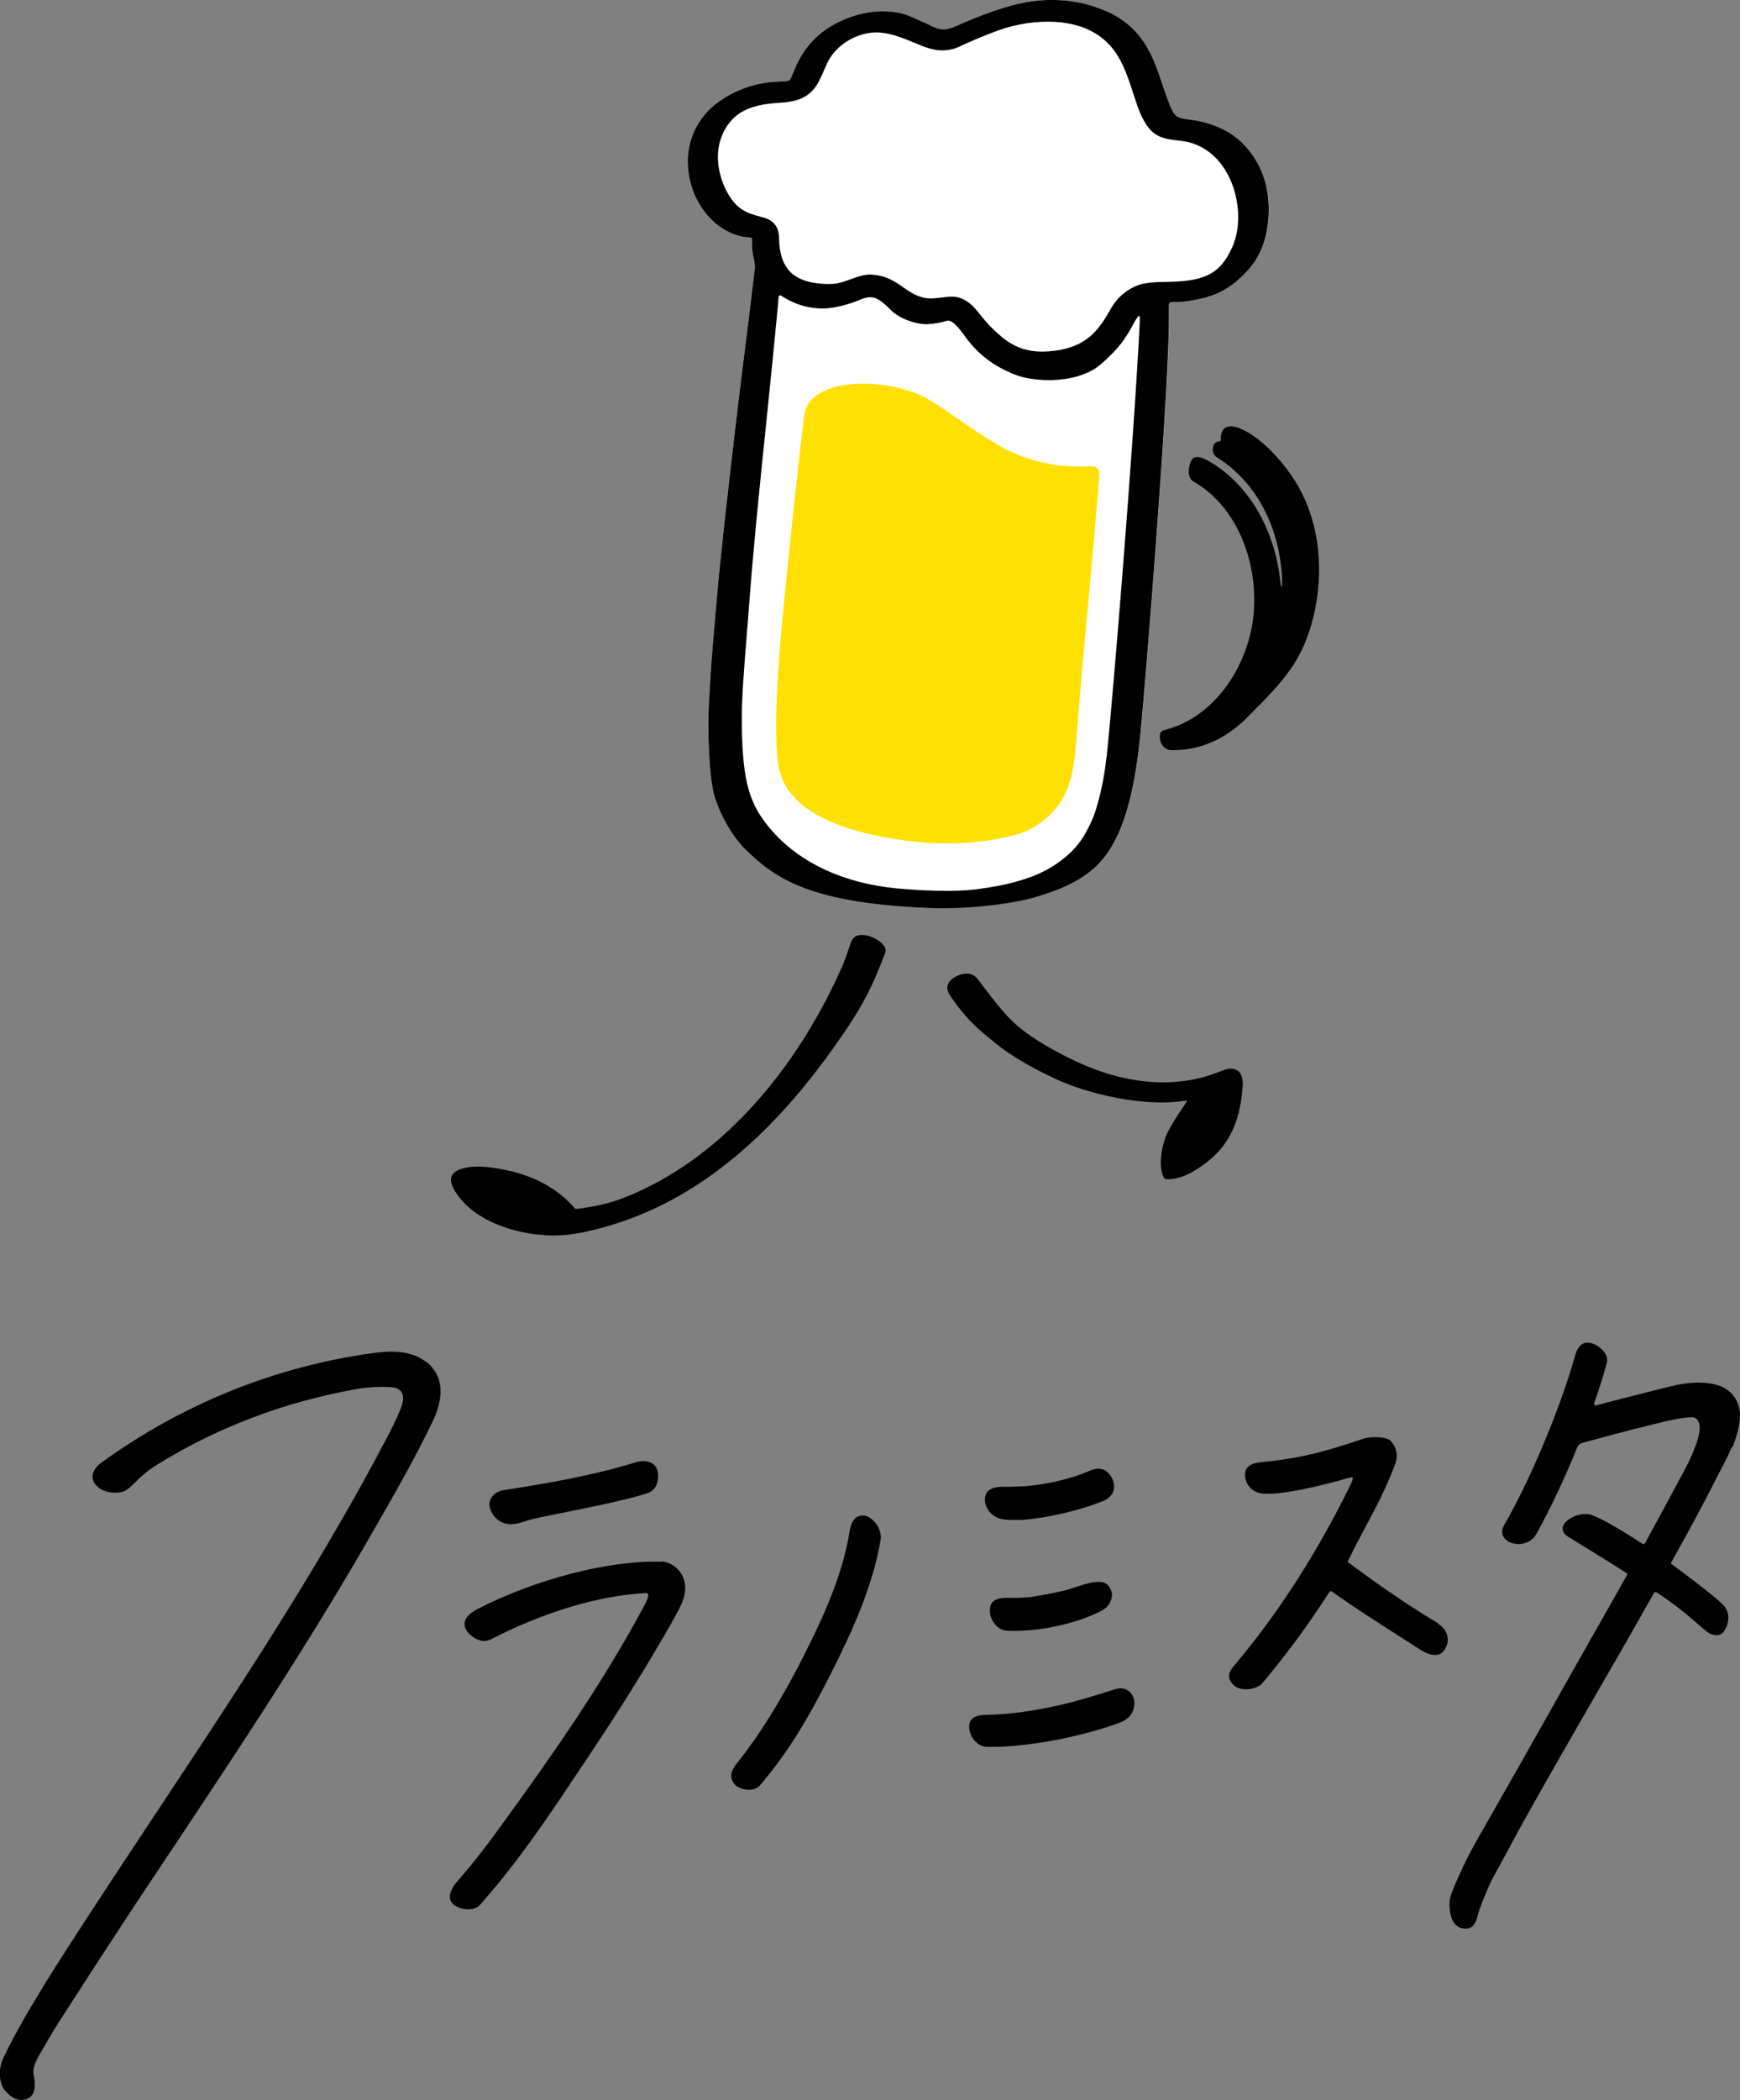 <?xml version="1.0" encoding="UTF-8"?><svg id="_イヤー_2" xmlns="http://www.w3.org/2000/svg" viewBox="0 0 109.12 131.6"><rect x="0" y="0" width="109.12" height="131.6" fill="#808080" stroke="none"/><defs><style>.cls-1{fill:#fff;}.cls-2{fill:#ffe000;}</style></defs><g id="_イヤー_4"><g><g><path d="M26.67,85.31c-.97-.72-2.25-.66-3.25-.52-6.11,.82-12.01,3.2-17.08,6.88-.31,.22-.5,.52-.53,.8-.02,.22,.05,.43,.22,.61,.5,.56,1.52,.54,1.87,.31,.2-.12,.37-.29,.57-.49,.32-.32,.72-.71,1.44-1.15,3.81-2.35,8.05-3.94,12.6-4.73,.75-.13,2.03-.15,2.32-.04,.41,.16,.54,.48,.39,1.02-.1,.37-.5,1.22-.82,1.84-1.15,2.2-2.41,4.47-3.88,6.96-3.35,5.69-7.06,11.28-10.65,16.69-1.83,2.76-3.72,5.61-5.55,8.45-1.18,1.83-2.14,3.37-3.04,4.97-.41,.73-.76,1.4-1.07,2.05-.37,.78-.23,1.63,.09,2.03,.25,.31,.63,.6,1.03,.61,.18,0,.37-.05,.55-.18,.44-.31,.29-1.13,.23-1.38-.05-.21-.03-.57,.29-1.15,.39-.68,.89-1.55,1.31-2.2,.51-.79,1.03-1.59,1.53-2.37,.5-.78,1.03-1.59,1.54-2.37,1.4-2.16,2.85-4.33,4.26-6.44,1.21-1.82,2.47-3.71,3.69-5.57,2.43-3.71,5.61-8.64,8.58-13.83l.26-.45c1.23-2.15,2.51-4.37,3.59-6.64h0c.44-.93,.97-2.64-.49-3.73Z"/><path d="M31.96,95.52h0c.36,0,.53-.05,.82-.14,.21-.07,.46-.15,.9-.25,.29-.06,.74-.15,1.31-.27,1.49-.3,3.75-.74,5.35-1.2,.52-.15,.91-.33,.93-1.2,0-.31-.1-.55-.3-.71-.31-.24-.77-.21-1.08-.12-2.8,.86-5.64,1.34-8.3,1.75-.35,.06-.64,.24-.79,.5-.13,.23-.14,.49-.03,.76,.24,.59,.76,.86,1.17,.87Z"/><path d="M41.47,97.87c-3.24-.11-7.86,1.08-11.5,2.95-.69,.36-.96,.76-.79,1.2,.16,.4,.61,.7,.98,.79,.2,.06,.44,.02,.73-.13,3.26-1.67,6.66-2.69,9.6-2.85,.07,0,.12,.01,.14,.04,.05,.07,.02,.3-.2,.7-2.69,5.04-6.06,9.79-9,13.83-.82,1.13-1.72,2.33-2.69,3.42-.56,.63-.68,1.16-.33,1.5,.22,.2,.57,.32,.92,.33,.13,0,.26-.01,.38-.05,.16-.04,.3-.12,.4-.24,1.98-2.22,3.68-4.65,5.23-6.95,2.04-3.04,3.87-5.78,5.54-8.6,.1-.16,.19-.32,.29-.49,.57-.96,1.16-1.95,1.56-2.79,.32-.69,.32-1.37,0-1.9-.28-.45-.77-.76-1.24-.78Z"/><path d="M68.47,99.17h0c-.23,.03-.85,.23-1.32,.39-.53,.18-2.21,.49-2.69,.54-.27,.02-.95,.05-1.2,.03-.18,0-.59,0-.83,.13-.26,.13-.38,.38-.35,.76,.03,.52,.47,1.13,1.04,1.17,.11,0,.22,.01,.34,.01,1.86,.03,4.19-.49,5.67-1.29,.5-.27,.71-.87,.56-1.22-.21-.52-.47-.63-1.22-.52Z"/><path d="M69.86,105.88c-1.12,.35-2.28,.72-3.45,.98-1.63,.37-3.09,.57-4.46,.6-.45,.01-1.13,.03-1.17,.68-.02,.34,.11,.69,.35,.95,.22,.24,.5,.38,.77,.38h.02c2.29,.04,5.64-.56,8.15-1.46,.31-.11,.75-.31,.93-.69,.23-.47,.18-.95-.13-1.27-.24-.25-.58-.31-1.02-.18Z"/><path d="M90.18,101.72c-1.7-1.01-3.6-2.3-5.64-3.82,0,0-.03-.03,0-.08,.38-.8,.76-1.51,1.13-2.2,.62-1.16,1.2-2.26,1.75-3.67,.08-.22,.43-.93-.18-1.63-.28-.32-1.3-.31-1.75-.16-2.75,.94-4.22,1.25-6.39,1.47-.32,.03-1.06,.11-1.02,.84,.03,.47,.34,1,.98,1.11,.64,.11,1.86-.11,1.87-.11,1.34-.23,2.65-.57,3.64-.85,.23-.06,.24-.05,.26-.02s.03,.1-.15,.47c-2.07,4.22-4.49,7.99-7.21,11.22-.32,.38-.62,.74-.16,1.26,.17,.19,.45,.3,.79,.31,.02,0,.03,0,.05,0,.42,0,.84-.16,1.03-.4,1.49-1.77,2.88-3.66,4.14-5.62,.07-.11,.11-.13,.12-.13,.01,0,.06,0,.16,.08,1.37,.97,2.69,1.81,4.08,2.7,.45,.29,.92,.59,1.39,.89,.59,.38,1.14,.46,1.45,.1,.18-.23,.3-.52,.27-.83-.04-.37-.26-.69-.61-.9Z"/><path d="M62.35,95c.31,.19,.58,.24,1.13,.25,.12,0,.26,0,.41,0,.83,0,3.34-.38,5.39-1.23,.16-.07,.45-.31,.52-.52,.12-.33,.07-.7-.14-1-.32-.46-.74-.58-1.27-.35-.22,.09-.84,.34-1.22,.44-.52,.15-.97,.26-1.4,.34-.47,.09-.95,.16-1.43,.2-.26,.02-1.07,.05-1.31,.04-.36,0-1.09-.01-1.24,.58-.11,.44,.13,.98,.55,1.24Z"/><path d="M54.23,94.98c-.7-.1-.89,.61-.94,.92-.42,2.74-1.66,5.45-2.94,7.97-1.33,2.62-2.72,4.85-4.02,6.48-.31,.38-.73,.9-.27,1.45,.17,.21,.53,.35,.89,.36h0c.3,0,.54-.09,.69-.26,1.84-2.14,3.11-4.34,4.44-6.97,1.34-2.64,2.65-5.49,3.15-8.46,.06-.35-.13-.79-.29-.99-.08-.1-.37-.45-.72-.5Z"/><path d="M108.66,90.67c.49-1.28,.6-2.19,.26-2.87-.22-.44-.63-.83-1.18-.99-.82-.24-1.83-.23-3.12,.1-.43,.11-1.68,.42-2.99,.76-.52,.13-1.04,.27-1.54,.4-.15,.04-.12-.11-.1-.18,.3-.86,.57-1.7,.78-2.49,.05-.18,.01-.39-.11-.59-.19-.31-.57-.58-.91-.65-.31-.06-.74-.05-.98,.82-.89,3.19-2.83,7.83-4.43,10.57-.2,.34-.14,.6-.05,.76,.15,.27,.51,.44,.91,.45,.01,0,.03,0,.04,0,.48,0,.89-.24,1.11-.63,.9-1.63,1.79-3.52,2.56-5.42,.03-.08,.1-.23,.33-.29,.42-.12,.86-.23,1.29-.35,.63-.17,1.28-.35,1.89-.5,.65-.16,1.3-.32,1.94-.48,.58-.14,1.27-.26,1.67-.28s.48,.26,.53,.41c.19,.58-.46,2.04-.83,2.73-.84,1.59-1.71,3.18-2.57,4.76-.05,.09-.15,.04-.2,.01-1.26-.83-2.49-1.55-3.14-1.78-.29-.1-.67-.08-1.03,.06-.35,.13-.63,.35-.74,.58-.13,.26-.03,.52,.26,.7,.31,.2,.72,.44,1.3,.8,.72,.45,1.56,.96,2.32,1.45l.06,.04c.05,.03,.08,.08,.04,.14,0,.02-.03,.06-.04,.07-.23,.4-.45,.79-.67,1.19l-.46,.81c-1.68,2.95-2.73,4.81-3.65,6.45-1.25,2.22-2.33,4.13-4.54,8-.65,1.13-1.2,2.29-1.64,3.42-.14,.35-.16,.72-.09,1.18,.14,.84,.59,1.02,.95,1.03h0c.57,.01,.7-.5,.79-.85,.01-.06,.03-.11,.04-.16,.18-.59,.68-1.73,.75-1.87,.18-.36,.45-.85,.71-1.32,.16-.3,.32-.58,.44-.81,1.19-2.25,3.61-6.44,5.74-10.14,.98-1.69,1.9-3.29,2.57-4.48,.17-.3,.34-.6,.51-.9,.09-.15,.17-.31,.26-.46,.06-.1,.09-.15,.24-.05l.06,.04c1.12,.75,1.7,1.23,2.94,2.31,.22,.19,.46,.3,.68,.3,.04,0,.08,0,.11,0,.18-.03,.32-.13,.42-.29,.33-.55,.32-1.14-.03-1.55-.28-.33-1.8-1.53-3.29-2.61h-.01s-.04-.06-.02-.09c0-.01,.02-.03,.02-.04,.96-1.72,1.92-3.46,2.8-5.22,.1-.19,.82-1.54,.99-2Z"/></g><g><path class="cls-1" d="M79.43,11.75c-.25-1.14-.82-2.15-1.65-2.91-.78-.72-1.91-1.19-3.19-1.35-.42-.05-.7-.11-.83-.23-.22-.22-.32-.48-.43-.76-.02-.05-.04-.1-.06-.16-.15-.38-.28-.78-.41-1.16-.2-.59-.4-1.19-.68-1.76-.58-1.19-1.37-2.01-2.48-2.57-1.35-.67-2.91-.96-4.52-.82-1.13,.09-2.35,.43-4.09,1.12-.37,.15-.74,.31-1.1,.47h-.01c-.37,.17-.66,.24-.87,.22-.35-.04-.6-.16-.87-.3-.12-.06-.24-.12-.37-.17-.12-.05-.24-.1-.36-.16-.38-.17-.77-.35-1.19-.42-1.41-.25-2.92,.07-4.27,.89-.98,.6-1.7,1.45-2.19,2.6l-.04,.09c-.06,.15-.18,.43-.23,.55-.02,.04-.09,.15-.25,.16-.1,0-.51,.04-.61,.04-1.2,.04-2.39,.42-3.43,1.1-1.09,.71-1.78,1.68-2.06,2.9-.23,1.02-.09,2.19,.38,3.21,.5,1.07,1.3,1.88,2.27,2.29,.42,.18,.75,.25,1.2,.27,.06,0,.07,.09,.07,.14-.01,.42,.02,.78,.09,1.1,0,.04,.02,.08,.03,.12,.03,.1,.07,.44,.06,.52l-.02,.16c-.32,2.83-.78,6.24-1.17,9.56-.5,4.29-.97,8.35-1.19,10.92-.05,.58-.09,1.07-.13,1.5-.18,2.01-.24,2.76-.39,5.47-.06,1.12,0,4.28,.36,5.5,.3,1.01,.99,2.36,1.83,3.23,2.04,2.09,4.62,3.54,11.84,3.66,2.37,.04,4.84-.11,6.26-.5,1.92-.53,3.29-1.21,4.21-2.18,1.77-1.86,2.32-5.37,2.6-8.21,.28-2.83,1.68-20.04,1.77-25.41,0-.55,.01-.93,.01-1.39,0-.06,.04-.16,.13-.16,.58,0,1.14-.03,2.05-.26,1.38-.34,2.22-1.12,2.8-1.77,.6-.67,.99-1.5,1.16-2.46,.17-.97,.16-1.88-.03-2.73Z"/><g><g><path d="M76.56,27.58c-.02-.1-.02-.47,.2-.71,.21-.22,.65-.16,.94-.05,1.43,.57,2.74,2.14,3.42,3.17,1.71,2.61,1.92,5.9,1.25,8.65s-1.86,4.02-3.93,6.09c-1.45,1.55-3.14,2.31-4.98,2.28-.78-.02-.92-1.15-.49-1.25,3.18-.75,5.28-3.99,5.63-7.11,.35-3.21-.91-6.85-3.76-8.48-.44-.25-.31-1.03-.09-1.37,.24-.36,.83-.04,1.2,.18,1.39,.84,2.48,2.11,3.21,3.55,.6,1.2,.98,2.49,1.12,3.8,.06,.61,.14,.61,.12,0-.1-3.03-1.46-6.03-4.08-7.67-.36-.23-.29-.66-.16-.85,.09-.13,.25-.14,.29-.15,.07-.01,.12-.03,.11-.09Z"/><path class="cls-2" d="M48.9,48.33c.87,3.49,6.75,4.31,9.47,4.5,2.17,.15,5.27-.27,6.38-.94,2.73-1.66,2.6-3.74,2.92-7.68,.33-4.03,.66-6.94,1.26-14.27,.05-.64-.19-.75-.67-.72-2.21,.13-4.19-.45-5.73-1.37-2.22-1.32-3.07-2.15-4.52-2.94-2.25-1.23-7.24-1.39-7.57,1.11s-1.03,9.23-1.31,12.14c-.29,2.91-.72,8.21-.24,10.16Z"/><path d="M28.42,74.43c-.43-.82,.23-1.07,.42-1.15,.51-.19,1.32-.3,3.06,.08,1.71,.38,3.12,1.18,4.1,2.31,.03,.03,.05,.07,.09,.08s.09,0,.14,0c1.16-.16,2.2-.3,4.16-1.24,5.65-2.71,9.93-8.24,12.46-14.03,.24-.56,.3-.84,.51-1.4,.18-.48,.51-.54,.98-.46s1.36,.59,1.18,1.07c-.77,2.05-1.37,3.25-2.61,5.06-3.04,4.46-6.96,8.82-12.25,11.16-1.44,.64-3.38,1.26-5,1.46-2.17,.27-5.93-.46-7.25-2.94Z"/><path d="M74.41,69.06c-.37,.55-1.12,1.62-1.34,2.27-.24,.7-.43,1.75-.08,2.48,.04,.09,.23,.09,.29,.09,.3,0,.7-.11,.87-.17s.43-.18,.57-.26c2.31-1.3,3.03-3.05,3.21-5.36,.12-1.62-1.29-1.02-1.08-1.09s-.81,.31-1.18,.42c-2.85,.85-5.91,.22-8.55-1.1-1.12-.56-2.24-1.17-3.21-1.97-1.03-.86-1.79-1.98-2.61-3.03-.46-.59-1.28-.26-1.63,.04s-.32,.68-.06,1.05c.99,1.44,1.66,2.01,2.84,2.96,1.14,.92,2.47,1.62,3.79,2.24,1.9,.89,5.48,1.78,8.13,1.34,.04,0,.05,0,.06,.02s0,.04-.02,.06Z"/></g><path d="M79.43,11.75c-.25-1.14-.82-2.15-1.65-2.91-.78-.72-1.91-1.19-3.19-1.35-.42-.05-.7-.11-.83-.23-.22-.22-.32-.48-.43-.76-.02-.05-.04-.1-.06-.16-.15-.38-.28-.78-.41-1.16-.2-.59-.4-1.19-.68-1.76-.58-1.19-1.37-2.01-2.48-2.57-1.35-.67-2.91-.96-4.52-.82-1.13,.09-2.35,.43-4.09,1.12-.37,.15-.74,.31-1.1,.47h-.01c-.37,.17-.66,.24-.87,.22-.35-.04-.6-.16-.87-.3-.12-.06-.24-.12-.37-.17-.12-.05-.24-.1-.36-.16-.38-.17-.77-.35-1.19-.42-1.41-.25-2.92,.07-4.27,.89-.98,.6-1.7,1.45-2.19,2.6l-.04,.09c-.06,.15-.18,.43-.23,.55-.02,.04-.09,.15-.25,.16-.1,0-.51,.04-.61,.04-1.2,.04-2.39,.42-3.43,1.1-1.09,.71-1.78,1.68-2.06,2.9-.23,1.02-.09,2.19,.38,3.21,.5,1.07,1.3,1.88,2.27,2.29,.42,.18,.75,.25,1.2,.27,.06,0,.07,.09,.07,.14-.01,.42,.02,.78,.09,1.1,0,.04,.02,.08,.03,.12,.03,.1,.07,.44,.06,.52l-.02,.16c-.32,2.83-.78,6.24-1.17,9.56-.5,4.29-.97,8.35-1.19,10.92-.05,.58-.09,1.07-.13,1.5-.18,2.01-.24,2.76-.39,5.47-.06,1.12,0,4.28,.36,5.5,.3,1.01,.99,2.36,1.83,3.23,2.04,2.09,4.45,3.49,11.66,3.79,2.31,.09,5.02-.24,6.43-.62,1.92-.53,3.29-1.21,4.21-2.18,1.77-1.86,2.32-5.37,2.6-8.21,.28-2.83,1.68-20.04,1.77-25.41,0-.55,.01-.93,.01-1.39,0-.06,.04-.16,.13-.16,.58,0,1.14-.03,2.05-.26,1.38-.34,2.22-1.12,2.8-1.77,.6-.67,.99-1.5,1.16-2.46,.17-.97,.16-1.88-.03-2.73Zm-10.04,35.71c-.19,1.77-.62,3.35-.98,4.1-.46,.95-.93,1.77-2.3,2.67-1.29,.85-3.06,1.26-4.81,1.49-1.55,.2-3.65,.08-5.08-.05-3.33-.32-6-1.61-7.7-3.49-1.53-1.7-1.95-3.1-2-6.8-.02-1.49,.13-3.33,.3-5.46,.05-.65,.11-1.32,.16-2.03,.27-3.59,.64-7.22,1.04-11.06,.26-2.59,.54-5.25,.8-8.07v-.13c.02-.07,.05-.17,.19-.09,.05,.03,.1,.07,.16,.1,.72,.45,1.58,.7,2.47,.69,.41,0,1.36-.15,2.31-.55,.76-.32,1.11-.15,1.86,.59l.04,.04c.08,.08,.16,.16,.25,.22,.52,.39,1.28,.66,1.97,.69h0c.06,0,.74-.04,1.24-.2,.28-.09,.55,.04,1.21,.96,.97,1.36,2.13,1.97,2.92,2.31,.59,.26,1.23,.39,2.12,.43,.13,0,.26,0,.4,0,.99-.02,2.26-.28,3.07-.99,1.11-.95,1.59-1.66,2.06-2.55,.08-.16,.18-.31,.28-.45,.04-.06,.13-.02,.11,.13,0,.06,0,.11,0,.17-.39,7.92-1.73,24.05-2.08,27.31Zm7.82-31.82c-.67,1.34-1.42,1.98-3.87,2.02-.82,.01-1.48,.04-1.94,.2-.58,.21-1.12,.61-1.48,1.09-.12,.16-.23,.35-.35,.56-.24,.41-.51,.88-1.01,1.39-.71,.71-1.71,1.08-3.05,1.13-1.06,.04-1.96-.28-2.75-.97-.63-.54-.92-.87-1.46-1.55-.47-.6-1.02-.92-1.58-.92-.02,0-.03,0-.05,0-.15,0-.41,.03-.66,.06-.28,.03-.56,.06-.69,.05-.72-.02-1.23-.38-1.77-.76-.58-.41-1.13-.69-1.88-.73-.45-.02-.83,.11-1.29,.28-.25,.09-.72,.26-1.02,.29-.64,.06-1.62-.02-2.23-.34-.34-.17-1.24-.64-1.27-2.46,0-.41-.1-.73-.29-.94-.17-.2-.4-.33-.69-.41l-.08-.02c-.61-.16-1.18-.31-1.65-.8-.74-.78-1.2-2.11-1.12-3.23,.07-1.03,.58-1.96,1.34-2.47,.74-.5,1.7-.62,2.53-.67,.87-.05,1.74-.22,2.3-1.08,.18-.29,.32-.6,.45-.9,.17-.39,.34-.8,.63-1.14,.72-.86,1.86-1.36,2.91-1.28,.74,.06,1.43,.34,2.1,.62,.2,.08,.41,.17,.62,.25,.93,.35,1.66,.33,2.43-.07,.21-.11,1.9-.84,2.67-1.07,1.24-.38,2.54-.5,3.67-.35,1.37,.18,2.42,.75,3.14,1.68,.59,.76,.9,1.7,1.2,2.6v.03c.04,.1,.08,.2,.11,.31,.22,.68,.45,1.38,.88,1.94,.51,.66,1.12,.73,1.82,.82,.12,.01,.26,.03,.39,.05,.82,.12,1.58,.54,2.15,1.18,.62,.69,1.05,1.64,1.21,2.69,.17,1.06,.03,2.1-.37,2.92Z"/></g></g></g></g></svg>